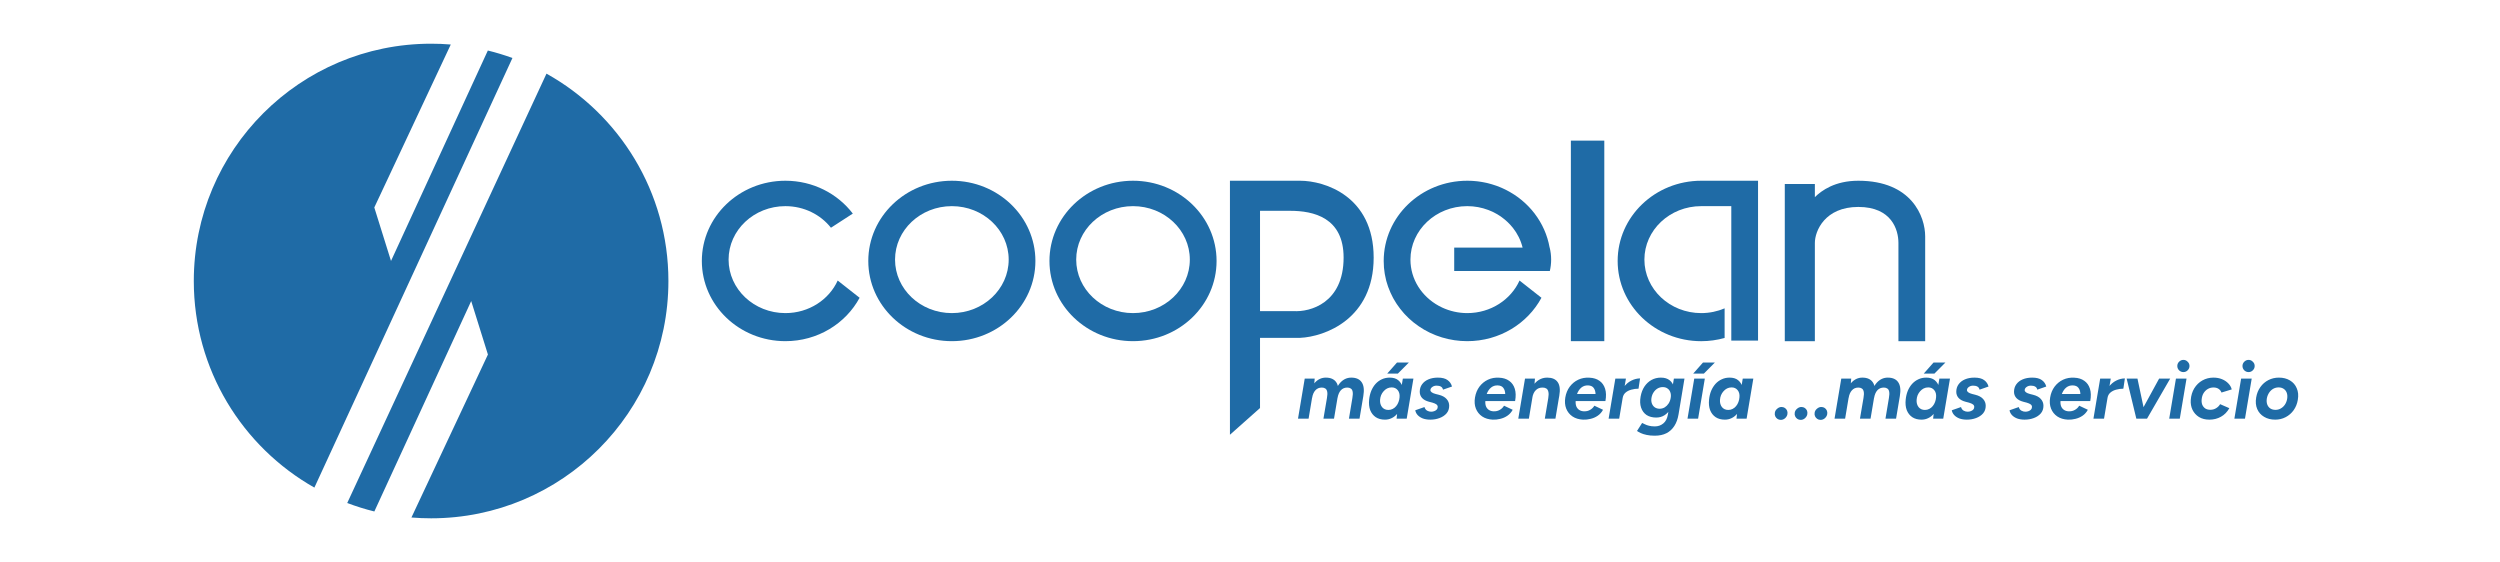 <svg width="129" height="29" viewBox="0 0 129 29" fill="none" xmlns="http://www.w3.org/2000/svg">
<path d="M66.977 21.604L67.324 19.535H67.838L67.805 19.916L67.523 21.604H66.977ZM68.289 21.604L68.471 20.536L69.034 20.421L68.835 21.604H68.289ZM68.471 20.536C68.496 20.396 68.5 20.287 68.483 20.209C68.467 20.132 68.435 20.078 68.388 20.048C68.341 20.015 68.281 19.998 68.206 19.998C68.071 19.998 67.96 20.045 67.875 20.139C67.789 20.23 67.733 20.361 67.705 20.532L67.527 20.503C67.582 20.172 67.689 19.92 67.846 19.746C68.006 19.572 68.195 19.485 68.413 19.485C68.661 19.485 68.841 19.565 68.951 19.725C69.061 19.885 69.089 20.125 69.034 20.445L68.471 20.536ZM69.605 21.604L69.783 20.536L70.35 20.421L70.151 21.604H69.605ZM69.783 20.536C69.808 20.396 69.812 20.287 69.796 20.209C69.782 20.132 69.75 20.078 69.7 20.048C69.653 20.015 69.594 19.998 69.522 19.998C69.384 19.998 69.272 20.045 69.187 20.139C69.104 20.23 69.048 20.361 69.017 20.532L68.839 20.503C68.894 20.172 69.001 19.92 69.158 19.746C69.318 19.572 69.507 19.485 69.725 19.485C69.976 19.485 70.156 19.565 70.263 19.725C70.374 19.885 70.401 20.125 70.346 20.445L69.783 20.536ZM72.064 21.604L72.105 21.219L72.387 19.535H72.933L72.586 21.604H72.064ZM71.464 21.654C71.276 21.654 71.118 21.611 70.988 21.526C70.858 21.437 70.763 21.316 70.702 21.162C70.644 21.004 70.626 20.822 70.648 20.615C70.665 20.455 70.701 20.306 70.756 20.168C70.814 20.03 70.888 19.91 70.98 19.808C71.073 19.706 71.181 19.627 71.302 19.572C71.424 19.514 71.559 19.485 71.708 19.485C71.893 19.485 72.039 19.529 72.147 19.617C72.257 19.706 72.333 19.827 72.374 19.982C72.419 20.134 72.428 20.311 72.403 20.516C72.387 20.701 72.351 20.863 72.296 21.004C72.243 21.145 72.174 21.264 72.089 21.36C72.006 21.457 71.911 21.53 71.803 21.579C71.698 21.629 71.585 21.654 71.464 21.654ZM71.642 21.153C71.725 21.153 71.799 21.135 71.865 21.099C71.934 21.064 71.994 21.015 72.043 20.954C72.096 20.891 72.136 20.821 72.163 20.743C72.194 20.663 72.212 20.582 72.217 20.499C72.231 20.347 72.199 20.225 72.122 20.131C72.045 20.037 71.941 19.99 71.812 19.99C71.726 19.99 71.647 20.008 71.576 20.044C71.507 20.08 71.446 20.128 71.394 20.189C71.341 20.247 71.298 20.314 71.265 20.392C71.235 20.469 71.217 20.55 71.211 20.636C71.203 20.785 71.238 20.909 71.315 21.008C71.395 21.105 71.504 21.153 71.642 21.153ZM71.58 19.278L72.085 18.707H72.697L72.13 19.278H71.58ZM73.805 21.654C73.659 21.654 73.529 21.633 73.416 21.592C73.306 21.548 73.218 21.49 73.151 21.418C73.085 21.346 73.044 21.264 73.027 21.17L73.503 21.004C73.528 21.09 73.574 21.152 73.64 21.19C73.706 21.226 73.774 21.244 73.843 21.244C73.901 21.244 73.956 21.235 74.008 21.215C74.061 21.196 74.103 21.168 74.136 21.133C74.17 21.097 74.186 21.051 74.186 20.996C74.186 20.944 74.164 20.901 74.12 20.868C74.076 20.834 74.007 20.804 73.913 20.776L73.739 20.731C73.582 20.69 73.462 20.625 73.379 20.536C73.299 20.445 73.259 20.339 73.259 20.218C73.259 20.069 73.299 19.939 73.379 19.829C73.459 19.718 73.568 19.634 73.706 19.576C73.847 19.515 74.01 19.485 74.194 19.485C74.415 19.485 74.582 19.528 74.695 19.613C74.811 19.696 74.887 19.807 74.923 19.945L74.459 20.106C74.443 20.032 74.407 19.979 74.352 19.949C74.296 19.916 74.222 19.899 74.128 19.899C74.043 19.899 73.968 19.922 73.905 19.969C73.841 20.014 73.809 20.069 73.809 20.135C73.809 20.174 73.832 20.209 73.876 20.243C73.92 20.276 73.987 20.305 74.079 20.329L74.244 20.371C74.421 20.415 74.553 20.487 74.641 20.586C74.733 20.686 74.778 20.803 74.778 20.938C74.778 21.093 74.733 21.224 74.641 21.331C74.55 21.436 74.43 21.516 74.281 21.571C74.135 21.626 73.976 21.654 73.805 21.654ZM77.025 21.654C76.809 21.643 76.627 21.588 76.478 21.488C76.329 21.386 76.222 21.251 76.155 21.083C76.089 20.915 76.074 20.723 76.11 20.508C76.146 20.295 76.222 20.11 76.337 19.953C76.456 19.796 76.602 19.675 76.776 19.593C76.953 19.51 77.146 19.475 77.356 19.489C77.563 19.497 77.735 19.551 77.873 19.651C78.011 19.747 78.108 19.884 78.163 20.06C78.218 20.237 78.224 20.448 78.179 20.694H76.644C76.635 20.804 76.648 20.899 76.681 20.979C76.717 21.057 76.768 21.116 76.834 21.157C76.9 21.199 76.979 21.221 77.07 21.224C77.189 21.229 77.295 21.204 77.389 21.149C77.485 21.094 77.558 21.022 77.608 20.934L78.055 21.145C77.986 21.272 77.895 21.374 77.782 21.451C77.669 21.529 77.546 21.582 77.414 21.613C77.284 21.646 77.154 21.66 77.025 21.654ZM76.714 20.329H77.67C77.665 20.197 77.632 20.092 77.571 20.015C77.513 19.935 77.418 19.892 77.285 19.887C77.153 19.881 77.037 19.918 76.938 19.998C76.841 20.078 76.766 20.189 76.714 20.329ZM78.343 21.604L78.691 19.535H79.204L79.171 19.916L78.89 21.604H78.343ZM79.713 21.604L79.891 20.541L80.45 20.466L80.26 21.604H79.713ZM79.891 20.541C79.913 20.403 79.915 20.295 79.896 20.218C79.879 20.138 79.844 20.081 79.792 20.048C79.742 20.015 79.679 19.998 79.602 19.998C79.458 19.996 79.341 20.04 79.25 20.131C79.159 20.219 79.098 20.349 79.068 20.52L78.886 20.516C78.921 20.295 78.984 20.109 79.072 19.957C79.163 19.802 79.273 19.685 79.403 19.605C79.533 19.525 79.676 19.485 79.834 19.485C80.087 19.485 80.268 19.562 80.376 19.717C80.486 19.871 80.514 20.107 80.459 20.425L80.438 20.541H79.891ZM81.685 21.654C81.47 21.643 81.288 21.588 81.139 21.488C80.99 21.386 80.882 21.251 80.816 21.083C80.75 20.915 80.735 20.723 80.77 20.508C80.806 20.295 80.882 20.11 80.998 19.953C81.117 19.796 81.263 19.675 81.437 19.593C81.614 19.51 81.807 19.475 82.016 19.489C82.223 19.497 82.396 19.551 82.534 19.651C82.672 19.747 82.768 19.884 82.823 20.06C82.879 20.237 82.884 20.448 82.84 20.694H81.304C81.296 20.804 81.309 20.899 81.342 20.979C81.378 21.057 81.429 21.116 81.495 21.157C81.561 21.199 81.64 21.221 81.731 21.224C81.849 21.229 81.956 21.204 82.049 21.149C82.146 21.094 82.219 21.022 82.269 20.934L82.716 21.145C82.647 21.272 82.556 21.374 82.443 21.451C82.33 21.529 82.207 21.582 82.074 21.613C81.945 21.646 81.815 21.66 81.685 21.654ZM81.375 20.329H82.331C82.325 20.197 82.292 20.092 82.232 20.015C82.174 19.935 82.079 19.892 81.946 19.887C81.814 19.881 81.698 19.918 81.598 19.998C81.502 20.078 81.427 20.189 81.375 20.329ZM83.004 21.604L83.352 19.535H83.898L83.55 21.604H83.004ZM83.567 20.524C83.606 20.3 83.68 20.116 83.79 19.969C83.904 19.82 84.033 19.71 84.18 19.638C84.329 19.564 84.478 19.526 84.627 19.526L84.548 20.056C84.421 20.056 84.298 20.073 84.18 20.106C84.064 20.136 83.964 20.186 83.882 20.255C83.802 20.324 83.752 20.412 83.733 20.52L83.567 20.524ZM85.384 22.482C85.224 22.482 85.083 22.468 84.961 22.441C84.843 22.416 84.742 22.384 84.659 22.345C84.579 22.307 84.516 22.271 84.469 22.238L84.734 21.824C84.772 21.843 84.821 21.866 84.879 21.894C84.937 21.924 85.007 21.949 85.09 21.969C85.175 21.991 85.276 22.002 85.392 22.002C85.558 22.002 85.701 21.952 85.822 21.853C85.947 21.753 86.027 21.602 86.062 21.397L86.373 19.535H86.919L86.613 21.381C86.574 21.615 86.503 21.814 86.398 21.977C86.293 22.142 86.156 22.268 85.988 22.354C85.82 22.439 85.618 22.482 85.384 22.482ZM85.462 21.546C85.264 21.546 85.097 21.502 84.961 21.414C84.829 21.323 84.735 21.196 84.68 21.033C84.625 20.87 84.617 20.681 84.655 20.466C84.691 20.265 84.757 20.091 84.854 19.945C84.953 19.798 85.075 19.685 85.218 19.605C85.364 19.525 85.526 19.485 85.702 19.485C85.893 19.485 86.044 19.532 86.158 19.626C86.271 19.717 86.345 19.842 86.381 20.003C86.42 20.163 86.42 20.349 86.381 20.561C86.348 20.763 86.289 20.938 86.203 21.087C86.118 21.233 86.013 21.346 85.889 21.426C85.764 21.506 85.622 21.546 85.462 21.546ZM85.636 21.091C85.73 21.091 85.817 21.068 85.897 21.021C85.977 20.971 86.043 20.906 86.096 20.826C86.151 20.743 86.188 20.647 86.207 20.536C86.227 20.426 86.221 20.329 86.191 20.247C86.163 20.161 86.115 20.095 86.046 20.048C85.98 19.998 85.898 19.974 85.802 19.974C85.705 19.974 85.615 19.997 85.533 20.044C85.453 20.091 85.385 20.156 85.33 20.238C85.275 20.318 85.237 20.412 85.218 20.52C85.199 20.628 85.204 20.726 85.235 20.814C85.265 20.899 85.315 20.967 85.384 21.017C85.455 21.066 85.54 21.091 85.636 21.091ZM87.075 21.604L87.423 19.535H87.969L87.622 21.604H87.075ZM87.369 19.278L87.874 18.707H88.487L87.92 19.278H87.369ZM89.603 21.604L89.645 21.219L89.926 19.535H90.472L90.125 21.604H89.603ZM89.003 21.654C88.815 21.654 88.657 21.611 88.527 21.526C88.397 21.437 88.302 21.316 88.242 21.162C88.183 21.004 88.166 20.822 88.188 20.615C88.204 20.455 88.24 20.306 88.295 20.168C88.353 20.03 88.428 19.91 88.519 19.808C88.613 19.706 88.72 19.627 88.842 19.572C88.963 19.514 89.098 19.485 89.247 19.485C89.432 19.485 89.578 19.529 89.686 19.617C89.796 19.706 89.872 19.827 89.914 19.982C89.958 20.134 89.968 20.311 89.943 20.516C89.926 20.701 89.89 20.863 89.835 21.004C89.783 21.145 89.714 21.264 89.628 21.36C89.545 21.457 89.45 21.53 89.343 21.579C89.238 21.629 89.124 21.654 89.003 21.654ZM89.181 21.153C89.264 21.153 89.338 21.135 89.405 21.099C89.474 21.064 89.533 21.015 89.583 20.954C89.635 20.891 89.675 20.821 89.703 20.743C89.733 20.663 89.751 20.582 89.756 20.499C89.77 20.347 89.739 20.225 89.661 20.131C89.584 20.037 89.481 19.99 89.351 19.99C89.265 19.99 89.187 20.008 89.115 20.044C89.046 20.08 88.985 20.128 88.933 20.189C88.88 20.247 88.838 20.314 88.804 20.392C88.774 20.469 88.756 20.55 88.751 20.636C88.742 20.785 88.777 20.909 88.854 21.008C88.934 21.105 89.043 21.153 89.181 21.153ZM91.888 21.666C91.822 21.666 91.764 21.648 91.714 21.613C91.665 21.579 91.627 21.535 91.602 21.48C91.578 21.425 91.571 21.364 91.582 21.298C91.593 21.218 91.633 21.149 91.702 21.091C91.771 21.03 91.845 21 91.925 21C91.992 21 92.049 21.017 92.099 21.05C92.149 21.083 92.186 21.127 92.211 21.182C92.236 21.237 92.243 21.299 92.231 21.368C92.218 21.448 92.178 21.519 92.112 21.579C92.045 21.637 91.971 21.666 91.888 21.666ZM92.915 21.666C92.849 21.666 92.79 21.648 92.741 21.613C92.691 21.579 92.654 21.535 92.629 21.48C92.604 21.425 92.597 21.364 92.608 21.298C92.619 21.218 92.659 21.149 92.728 21.091C92.797 21.03 92.872 21 92.952 21C93.018 21 93.076 21.017 93.126 21.05C93.175 21.083 93.213 21.127 93.238 21.182C93.262 21.237 93.269 21.299 93.258 21.368C93.245 21.448 93.204 21.519 93.138 21.579C93.072 21.637 92.998 21.666 92.915 21.666ZM93.941 21.666C93.875 21.666 93.817 21.648 93.768 21.613C93.718 21.579 93.681 21.535 93.656 21.48C93.631 21.425 93.624 21.364 93.635 21.298C93.646 21.218 93.686 21.149 93.755 21.091C93.824 21.03 93.899 21 93.979 21C94.045 21 94.103 21.017 94.153 21.05C94.202 21.083 94.24 21.127 94.264 21.182C94.289 21.237 94.296 21.299 94.285 21.368C94.271 21.448 94.231 21.519 94.165 21.579C94.099 21.637 94.024 21.666 93.941 21.666ZM94.662 21.604L95.01 19.535H95.523L95.49 19.916L95.208 21.604H94.662ZM95.974 21.604L96.156 20.536L96.719 20.421L96.52 21.604H95.974ZM96.156 20.536C96.181 20.396 96.185 20.287 96.168 20.209C96.152 20.132 96.12 20.078 96.073 20.048C96.026 20.015 95.966 19.998 95.891 19.998C95.756 19.998 95.646 20.045 95.56 20.139C95.475 20.23 95.418 20.361 95.39 20.532L95.212 20.503C95.268 20.172 95.374 19.92 95.531 19.746C95.691 19.572 95.88 19.485 96.098 19.485C96.347 19.485 96.526 19.565 96.636 19.725C96.747 19.885 96.774 20.125 96.719 20.445L96.156 20.536ZM97.29 21.604L97.468 20.536L98.035 20.421L97.837 21.604H97.29ZM97.468 20.536C97.493 20.396 97.497 20.287 97.481 20.209C97.467 20.132 97.435 20.078 97.385 20.048C97.339 20.015 97.279 19.998 97.207 19.998C97.07 19.998 96.958 20.045 96.872 20.139C96.789 20.23 96.733 20.361 96.703 20.532L96.525 20.503C96.58 20.172 96.686 19.92 96.843 19.746C97.003 19.572 97.192 19.485 97.41 19.485C97.661 19.485 97.841 19.565 97.948 19.725C98.059 19.885 98.086 20.125 98.031 20.445L97.468 20.536ZM99.749 21.604L99.791 21.219L100.072 19.535H100.619L100.271 21.604H99.749ZM99.149 21.654C98.961 21.654 98.803 21.611 98.673 21.526C98.543 21.437 98.448 21.316 98.388 21.162C98.329 21.004 98.312 20.822 98.334 20.615C98.35 20.455 98.386 20.306 98.441 20.168C98.499 20.03 98.574 19.91 98.665 19.808C98.759 19.706 98.866 19.627 98.988 19.572C99.109 19.514 99.244 19.485 99.393 19.485C99.578 19.485 99.724 19.529 99.832 19.617C99.942 19.706 100.018 19.827 100.06 19.982C100.104 20.134 100.114 20.311 100.089 20.516C100.072 20.701 100.036 20.863 99.981 21.004C99.929 21.145 99.86 21.264 99.774 21.36C99.691 21.457 99.596 21.53 99.489 21.579C99.384 21.629 99.27 21.654 99.149 21.654ZM99.327 21.153C99.41 21.153 99.484 21.135 99.551 21.099C99.62 21.064 99.679 21.015 99.729 20.954C99.781 20.891 99.821 20.821 99.849 20.743C99.879 20.663 99.897 20.582 99.902 20.499C99.916 20.347 99.885 20.225 99.807 20.131C99.73 20.037 99.626 19.99 99.497 19.99C99.411 19.99 99.333 20.008 99.261 20.044C99.192 20.08 99.131 20.128 99.079 20.189C99.026 20.247 98.984 20.314 98.95 20.392C98.92 20.469 98.902 20.55 98.897 20.636C98.888 20.785 98.923 20.909 99 21.008C99.08 21.105 99.189 21.153 99.327 21.153ZM99.265 19.278L99.77 18.707H100.383L99.816 19.278H99.265ZM101.491 21.654C101.344 21.654 101.215 21.633 101.101 21.592C100.991 21.548 100.903 21.49 100.837 21.418C100.77 21.346 100.729 21.264 100.712 21.17L101.188 21.004C101.213 21.09 101.259 21.152 101.325 21.19C101.391 21.226 101.459 21.244 101.528 21.244C101.586 21.244 101.641 21.235 101.693 21.215C101.746 21.196 101.789 21.168 101.822 21.133C101.855 21.097 101.871 21.051 101.871 20.996C101.871 20.944 101.849 20.901 101.805 20.868C101.761 20.834 101.692 20.804 101.598 20.776L101.424 20.731C101.267 20.69 101.147 20.625 101.064 20.536C100.984 20.445 100.944 20.339 100.944 20.218C100.944 20.069 100.984 19.939 101.064 19.829C101.144 19.718 101.253 19.634 101.391 19.576C101.532 19.515 101.695 19.485 101.88 19.485C102.1 19.485 102.267 19.528 102.381 19.613C102.496 19.696 102.572 19.807 102.608 19.945L102.145 20.106C102.128 20.032 102.092 19.979 102.037 19.949C101.982 19.916 101.907 19.899 101.813 19.899C101.728 19.899 101.653 19.922 101.59 19.969C101.526 20.014 101.495 20.069 101.495 20.135C101.495 20.174 101.517 20.209 101.561 20.243C101.605 20.276 101.673 20.305 101.764 20.329L101.929 20.371C102.106 20.415 102.238 20.487 102.327 20.586C102.418 20.686 102.463 20.803 102.463 20.938C102.463 21.093 102.418 21.224 102.327 21.331C102.236 21.436 102.116 21.516 101.967 21.571C101.82 21.626 101.662 21.654 101.491 21.654ZM104.47 21.654C104.323 21.654 104.194 21.633 104.081 21.592C103.97 21.548 103.882 21.49 103.816 21.418C103.749 21.346 103.708 21.264 103.692 21.17L104.168 21.004C104.192 21.09 104.238 21.152 104.304 21.19C104.37 21.226 104.438 21.244 104.507 21.244C104.565 21.244 104.62 21.235 104.673 21.215C104.725 21.196 104.768 21.168 104.801 21.133C104.834 21.097 104.85 21.051 104.85 20.996C104.85 20.944 104.828 20.901 104.784 20.868C104.74 20.834 104.671 20.804 104.577 20.776L104.403 20.731C104.246 20.69 104.126 20.625 104.043 20.536C103.963 20.445 103.923 20.339 103.923 20.218C103.923 20.069 103.963 19.939 104.043 19.829C104.123 19.718 104.232 19.634 104.37 19.576C104.511 19.515 104.674 19.485 104.859 19.485C105.08 19.485 105.246 19.528 105.36 19.613C105.476 19.696 105.551 19.807 105.587 19.945L105.124 20.106C105.107 20.032 105.071 19.979 105.016 19.949C104.961 19.916 104.886 19.899 104.793 19.899C104.707 19.899 104.632 19.922 104.569 19.969C104.506 20.014 104.474 20.069 104.474 20.135C104.474 20.174 104.496 20.209 104.54 20.243C104.584 20.276 104.652 20.305 104.743 20.329L104.908 20.371C105.085 20.415 105.218 20.487 105.306 20.586C105.397 20.686 105.442 20.803 105.442 20.938C105.442 21.093 105.397 21.224 105.306 21.331C105.215 21.436 105.095 21.516 104.946 21.571C104.799 21.626 104.641 21.654 104.47 21.654ZM106.703 21.654C106.487 21.643 106.305 21.588 106.156 21.488C106.007 21.386 105.9 21.251 105.833 21.083C105.767 20.915 105.752 20.723 105.788 20.508C105.824 20.295 105.9 20.11 106.015 19.953C106.134 19.796 106.28 19.675 106.454 19.593C106.631 19.51 106.824 19.475 107.034 19.489C107.241 19.497 107.413 19.551 107.551 19.651C107.689 19.747 107.786 19.884 107.841 20.06C107.896 20.237 107.902 20.448 107.857 20.694H106.322C106.313 20.804 106.326 20.899 106.359 20.979C106.395 21.057 106.446 21.116 106.512 21.157C106.578 21.199 106.657 21.221 106.748 21.224C106.867 21.229 106.973 21.204 107.067 21.149C107.163 21.094 107.237 21.022 107.286 20.934L107.733 21.145C107.664 21.272 107.573 21.374 107.46 21.451C107.347 21.529 107.224 21.582 107.092 21.613C106.962 21.646 106.832 21.66 106.703 21.654ZM106.392 20.329H107.348C107.343 20.197 107.31 20.092 107.249 20.015C107.191 19.935 107.096 19.892 106.963 19.887C106.831 19.881 106.715 19.918 106.616 19.998C106.519 20.078 106.445 20.189 106.392 20.329ZM108.021 21.604L108.369 19.535H108.915L108.568 21.604H108.021ZM108.584 20.524C108.623 20.3 108.697 20.116 108.808 19.969C108.921 19.82 109.051 19.71 109.197 19.638C109.346 19.564 109.495 19.526 109.644 19.526L109.565 20.056C109.438 20.056 109.316 20.073 109.197 20.106C109.081 20.136 108.982 20.186 108.899 20.255C108.819 20.324 108.769 20.412 108.75 20.52L108.584 20.524ZM110.281 21.604L111.411 19.535H111.982L110.786 21.604H110.281ZM110.235 21.604L109.735 19.535H110.293L110.732 21.604H110.235ZM111.931 21.604L112.279 19.535H112.825L112.477 21.604H111.931ZM112.664 19.2C112.578 19.2 112.504 19.169 112.44 19.108C112.379 19.045 112.349 18.97 112.349 18.885C112.349 18.799 112.379 18.726 112.44 18.666C112.504 18.602 112.578 18.57 112.664 18.57C112.749 18.57 112.822 18.602 112.883 18.666C112.947 18.726 112.978 18.799 112.978 18.885C112.978 18.97 112.947 19.045 112.883 19.108C112.822 19.169 112.749 19.2 112.664 19.2ZM114.004 21.654C113.794 21.654 113.615 21.608 113.466 21.517C113.319 21.424 113.209 21.301 113.134 21.149C113.06 20.994 113.03 20.823 113.043 20.636C113.06 20.407 113.121 20.207 113.225 20.036C113.333 19.862 113.472 19.727 113.644 19.63C113.817 19.533 114.008 19.485 114.215 19.485C114.375 19.485 114.52 19.511 114.649 19.564C114.779 19.616 114.888 19.688 114.976 19.779C115.067 19.87 115.128 19.975 115.158 20.093L114.629 20.255C114.596 20.169 114.543 20.105 114.471 20.06C114.402 20.016 114.317 19.994 114.215 19.994C114.107 19.994 114.009 20.02 113.921 20.073C113.835 20.122 113.764 20.193 113.706 20.284C113.65 20.375 113.617 20.483 113.606 20.607C113.595 20.706 113.605 20.797 113.635 20.88C113.668 20.96 113.719 21.025 113.788 21.075C113.86 21.122 113.948 21.145 114.053 21.145C114.161 21.145 114.259 21.119 114.347 21.066C114.438 21.011 114.509 20.941 114.558 20.855L115.034 21.062C114.924 21.258 114.779 21.406 114.6 21.505C114.423 21.604 114.224 21.654 114.004 21.654ZM115.294 21.604L115.642 19.535H116.188L115.841 21.604H115.294ZM116.027 19.2C115.941 19.2 115.867 19.169 115.803 19.108C115.743 19.045 115.712 18.97 115.712 18.885C115.712 18.799 115.743 18.726 115.803 18.666C115.867 18.602 115.941 18.57 116.027 18.57C116.112 18.57 116.185 18.602 116.246 18.666C116.31 18.726 116.341 18.799 116.341 18.885C116.341 18.97 116.31 19.045 116.246 19.108C116.185 19.169 116.112 19.2 116.027 19.2ZM117.4 21.654C117.182 21.654 116.991 21.606 116.829 21.509C116.666 21.413 116.547 21.279 116.473 21.108C116.398 20.934 116.38 20.734 116.419 20.508C116.452 20.306 116.524 20.128 116.634 19.974C116.744 19.819 116.882 19.699 117.048 19.613C117.214 19.528 117.394 19.485 117.59 19.485C117.811 19.485 118.001 19.533 118.161 19.63C118.324 19.727 118.442 19.862 118.513 20.036C118.588 20.207 118.606 20.405 118.567 20.632C118.534 20.833 118.462 21.011 118.352 21.166C118.242 21.32 118.104 21.44 117.938 21.526C117.775 21.611 117.596 21.654 117.4 21.654ZM117.416 21.149C117.513 21.149 117.603 21.126 117.685 21.079C117.771 21.032 117.843 20.965 117.901 20.88C117.959 20.794 117.997 20.695 118.017 20.582C118.036 20.461 118.029 20.356 117.996 20.267C117.963 20.179 117.91 20.111 117.839 20.065C117.767 20.015 117.679 19.99 117.574 19.99C117.477 19.99 117.386 20.014 117.301 20.06C117.218 20.107 117.147 20.174 117.089 20.259C117.031 20.345 116.991 20.444 116.969 20.557C116.95 20.679 116.957 20.783 116.99 20.872C117.023 20.96 117.077 21.029 117.152 21.079C117.226 21.126 117.314 21.149 117.416 21.149Z" fill="#1F6BA6"/>
<path d="M87.783 10.637C86.164 10.637 84.851 11.872 84.851 13.396C84.851 14.92 86.164 16.156 87.783 16.156C88.214 16.156 88.622 16.067 88.99 15.911V17.439C88.607 17.546 88.202 17.605 87.783 17.605C85.402 17.605 83.471 15.751 83.471 13.465C83.471 11.179 85.402 9.326 87.783 9.326H90.715V17.574H89.335V10.637H87.783Z" fill="#1F6BA6"/>
<rect x="81.057" y="7.256" width="1.725" height="10.348" fill="#1F6BA6"/>
<path d="M67.087 9.326C68.352 9.326 70.881 10.12 70.881 13.293C70.881 16.466 68.352 17.375 67.087 17.433H65.017V21.054L63.465 22.433V9.326H67.087ZM65.017 10.878V16.053H66.743C67.605 16.11 69.329 15.638 69.33 13.293C69.33 11.223 67.777 10.878 66.57 10.878H65.017Z" fill="#1F6BA6"/>
<path d="M40.527 9.326C41.956 9.326 43.221 9.994 44.005 11.021L42.877 11.751C42.343 11.076 41.49 10.637 40.527 10.637C38.908 10.637 37.595 11.872 37.595 13.396C37.595 14.92 38.908 16.156 40.527 16.156C41.739 16.156 42.778 15.463 43.225 14.476L44.356 15.365C43.639 16.695 42.194 17.604 40.527 17.604C38.146 17.604 36.216 15.752 36.215 13.466C36.215 11.18 38.146 9.326 40.527 9.326Z" fill="#1F6BA6"/>
<path d="M49.116 9.326C51.497 9.326 53.427 11.18 53.427 13.466C53.427 15.752 51.497 17.604 49.116 17.604C46.735 17.604 44.804 15.752 44.804 13.466C44.804 11.18 46.734 9.326 49.116 9.326ZM49.116 10.637C47.496 10.637 46.184 11.872 46.184 13.396C46.184 14.92 47.497 16.156 49.116 16.156C50.735 16.156 52.048 14.92 52.048 13.396C52.048 11.872 50.735 10.637 49.116 10.637Z" fill="#1F6BA6"/>
<path d="M58.463 9.326C60.845 9.326 62.775 11.18 62.775 13.466C62.775 15.752 60.844 17.604 58.463 17.604C56.082 17.604 54.152 15.752 54.152 13.466C54.152 11.18 56.082 9.326 58.463 9.326ZM58.463 10.637C56.844 10.637 55.532 11.872 55.532 13.396C55.532 14.92 56.844 16.156 58.463 16.156C60.083 16.156 61.395 14.92 61.395 13.396C61.395 11.872 60.083 10.637 58.463 10.637Z" fill="#1F6BA6"/>
<path d="M79.964 12.775C80.013 12.975 80.039 13.183 80.039 13.396C80.039 13.598 80.015 13.793 79.972 13.982H75.037V12.775H78.566C78.473 12.398 78.299 12.05 78.061 11.75L78.06 11.751C77.898 11.546 77.705 11.364 77.49 11.208C77.47 11.193 77.449 11.178 77.428 11.163C77.317 11.087 77.199 11.018 77.076 10.957C77.053 10.945 77.029 10.933 77.005 10.922C76.936 10.889 76.864 10.86 76.791 10.833C76.457 10.707 76.092 10.637 75.71 10.637C74.091 10.637 72.779 11.873 72.779 13.396C72.779 14.415 73.366 15.302 74.239 15.78L74.417 15.87C74.808 16.051 75.246 16.156 75.71 16.156C76.922 16.156 77.962 15.463 78.408 14.476L79.539 15.365C78.822 16.695 77.377 17.604 75.71 17.604C75.26 17.604 74.825 17.537 74.417 17.414V17.415C74.409 17.413 74.401 17.41 74.394 17.407C74.296 17.377 74.201 17.344 74.107 17.308C74.1 17.305 74.093 17.302 74.086 17.3C73.991 17.262 73.898 17.222 73.806 17.179C73.789 17.17 73.771 17.163 73.754 17.154C73.671 17.113 73.59 17.07 73.51 17.024C73.5 17.019 73.49 17.014 73.48 17.008C73.394 16.958 73.311 16.905 73.229 16.849C73.215 16.84 73.202 16.831 73.189 16.822C73.106 16.765 73.025 16.706 72.948 16.643C72.94 16.637 72.932 16.63 72.924 16.624C72.856 16.569 72.791 16.511 72.727 16.452C72.71 16.436 72.693 16.421 72.676 16.405C72.611 16.343 72.547 16.279 72.486 16.213C72.468 16.194 72.452 16.175 72.435 16.156C72.308 16.014 72.192 15.864 72.086 15.707C72.072 15.687 72.059 15.666 72.045 15.645C71.997 15.57 71.951 15.494 71.907 15.416C71.895 15.393 71.883 15.37 71.87 15.348C71.781 15.179 71.702 15.004 71.637 14.823C71.629 14.802 71.622 14.782 71.615 14.761C71.585 14.673 71.556 14.585 71.532 14.495C71.526 14.472 71.522 14.449 71.516 14.426C71.496 14.344 71.478 14.261 71.463 14.178C71.46 14.158 71.456 14.139 71.452 14.12C71.436 14.021 71.423 13.922 71.414 13.821C71.413 13.812 71.413 13.802 71.412 13.793C71.403 13.685 71.399 13.576 71.399 13.466C71.399 11.18 73.329 9.326 75.71 9.326L75.909 9.33C75.925 9.331 75.941 9.332 75.957 9.333C75.978 9.334 75.999 9.335 76.02 9.337C76.072 9.34 76.124 9.345 76.175 9.35C76.205 9.354 76.236 9.357 76.266 9.36C76.326 9.368 76.387 9.377 76.447 9.387C76.483 9.393 76.519 9.4 76.556 9.407C76.608 9.417 76.66 9.427 76.711 9.438C76.737 9.444 76.763 9.451 76.788 9.457C76.852 9.473 76.915 9.49 76.978 9.509C76.984 9.511 76.991 9.513 76.997 9.515C77.149 9.56 77.297 9.613 77.441 9.674C77.462 9.683 77.484 9.693 77.505 9.702C77.55 9.722 77.595 9.743 77.64 9.765C77.665 9.776 77.69 9.788 77.714 9.801C77.845 9.867 77.971 9.939 78.093 10.018C78.111 10.029 78.129 10.04 78.147 10.052C78.194 10.083 78.24 10.115 78.286 10.148C78.303 10.16 78.32 10.172 78.337 10.184C78.455 10.271 78.567 10.365 78.675 10.463C78.693 10.479 78.712 10.496 78.73 10.514C78.765 10.547 78.8 10.581 78.834 10.616C78.852 10.634 78.87 10.652 78.888 10.671C78.932 10.717 78.974 10.764 79.016 10.811C79.028 10.825 79.04 10.839 79.052 10.853C79.09 10.898 79.126 10.943 79.162 10.989C79.171 11 79.18 11.01 79.189 11.021H79.187C79.575 11.53 79.847 12.127 79.96 12.775H79.964Z" fill="#1F6BA6"/>
<path d="M28.199 3.8C31.951 5.892 34.49 9.899 34.49 14.5C34.49 21.263 29.008 26.745 22.245 26.745C21.903 26.745 21.564 26.73 21.23 26.703L25.177 18.294L24.314 15.534L19.316 26.392C18.838 26.274 18.372 26.127 17.917 25.955L28.199 3.8ZM22.245 2.255C22.587 2.255 22.925 2.269 23.26 2.297L19.314 10.706L20.176 13.465L25.173 2.607C25.605 2.713 26.029 2.842 26.442 2.993L16.222 25.16C12.508 23.057 10 19.073 10 14.5C10 7.737 15.482 2.255 22.245 2.255Z" fill="#1F6BA6"/>
<path d="M93.647 9.495V10.171C93.992 9.833 94.682 9.326 95.889 9.326C98.649 9.326 99.339 11.184 99.339 12.198V17.605H97.959V12.536C97.959 11.86 97.614 10.678 95.889 10.678C94.165 10.678 93.647 11.917 93.647 12.536V17.605H92.095V9.495H93.647Z" fill="#1F6BA6"/>
</svg>
